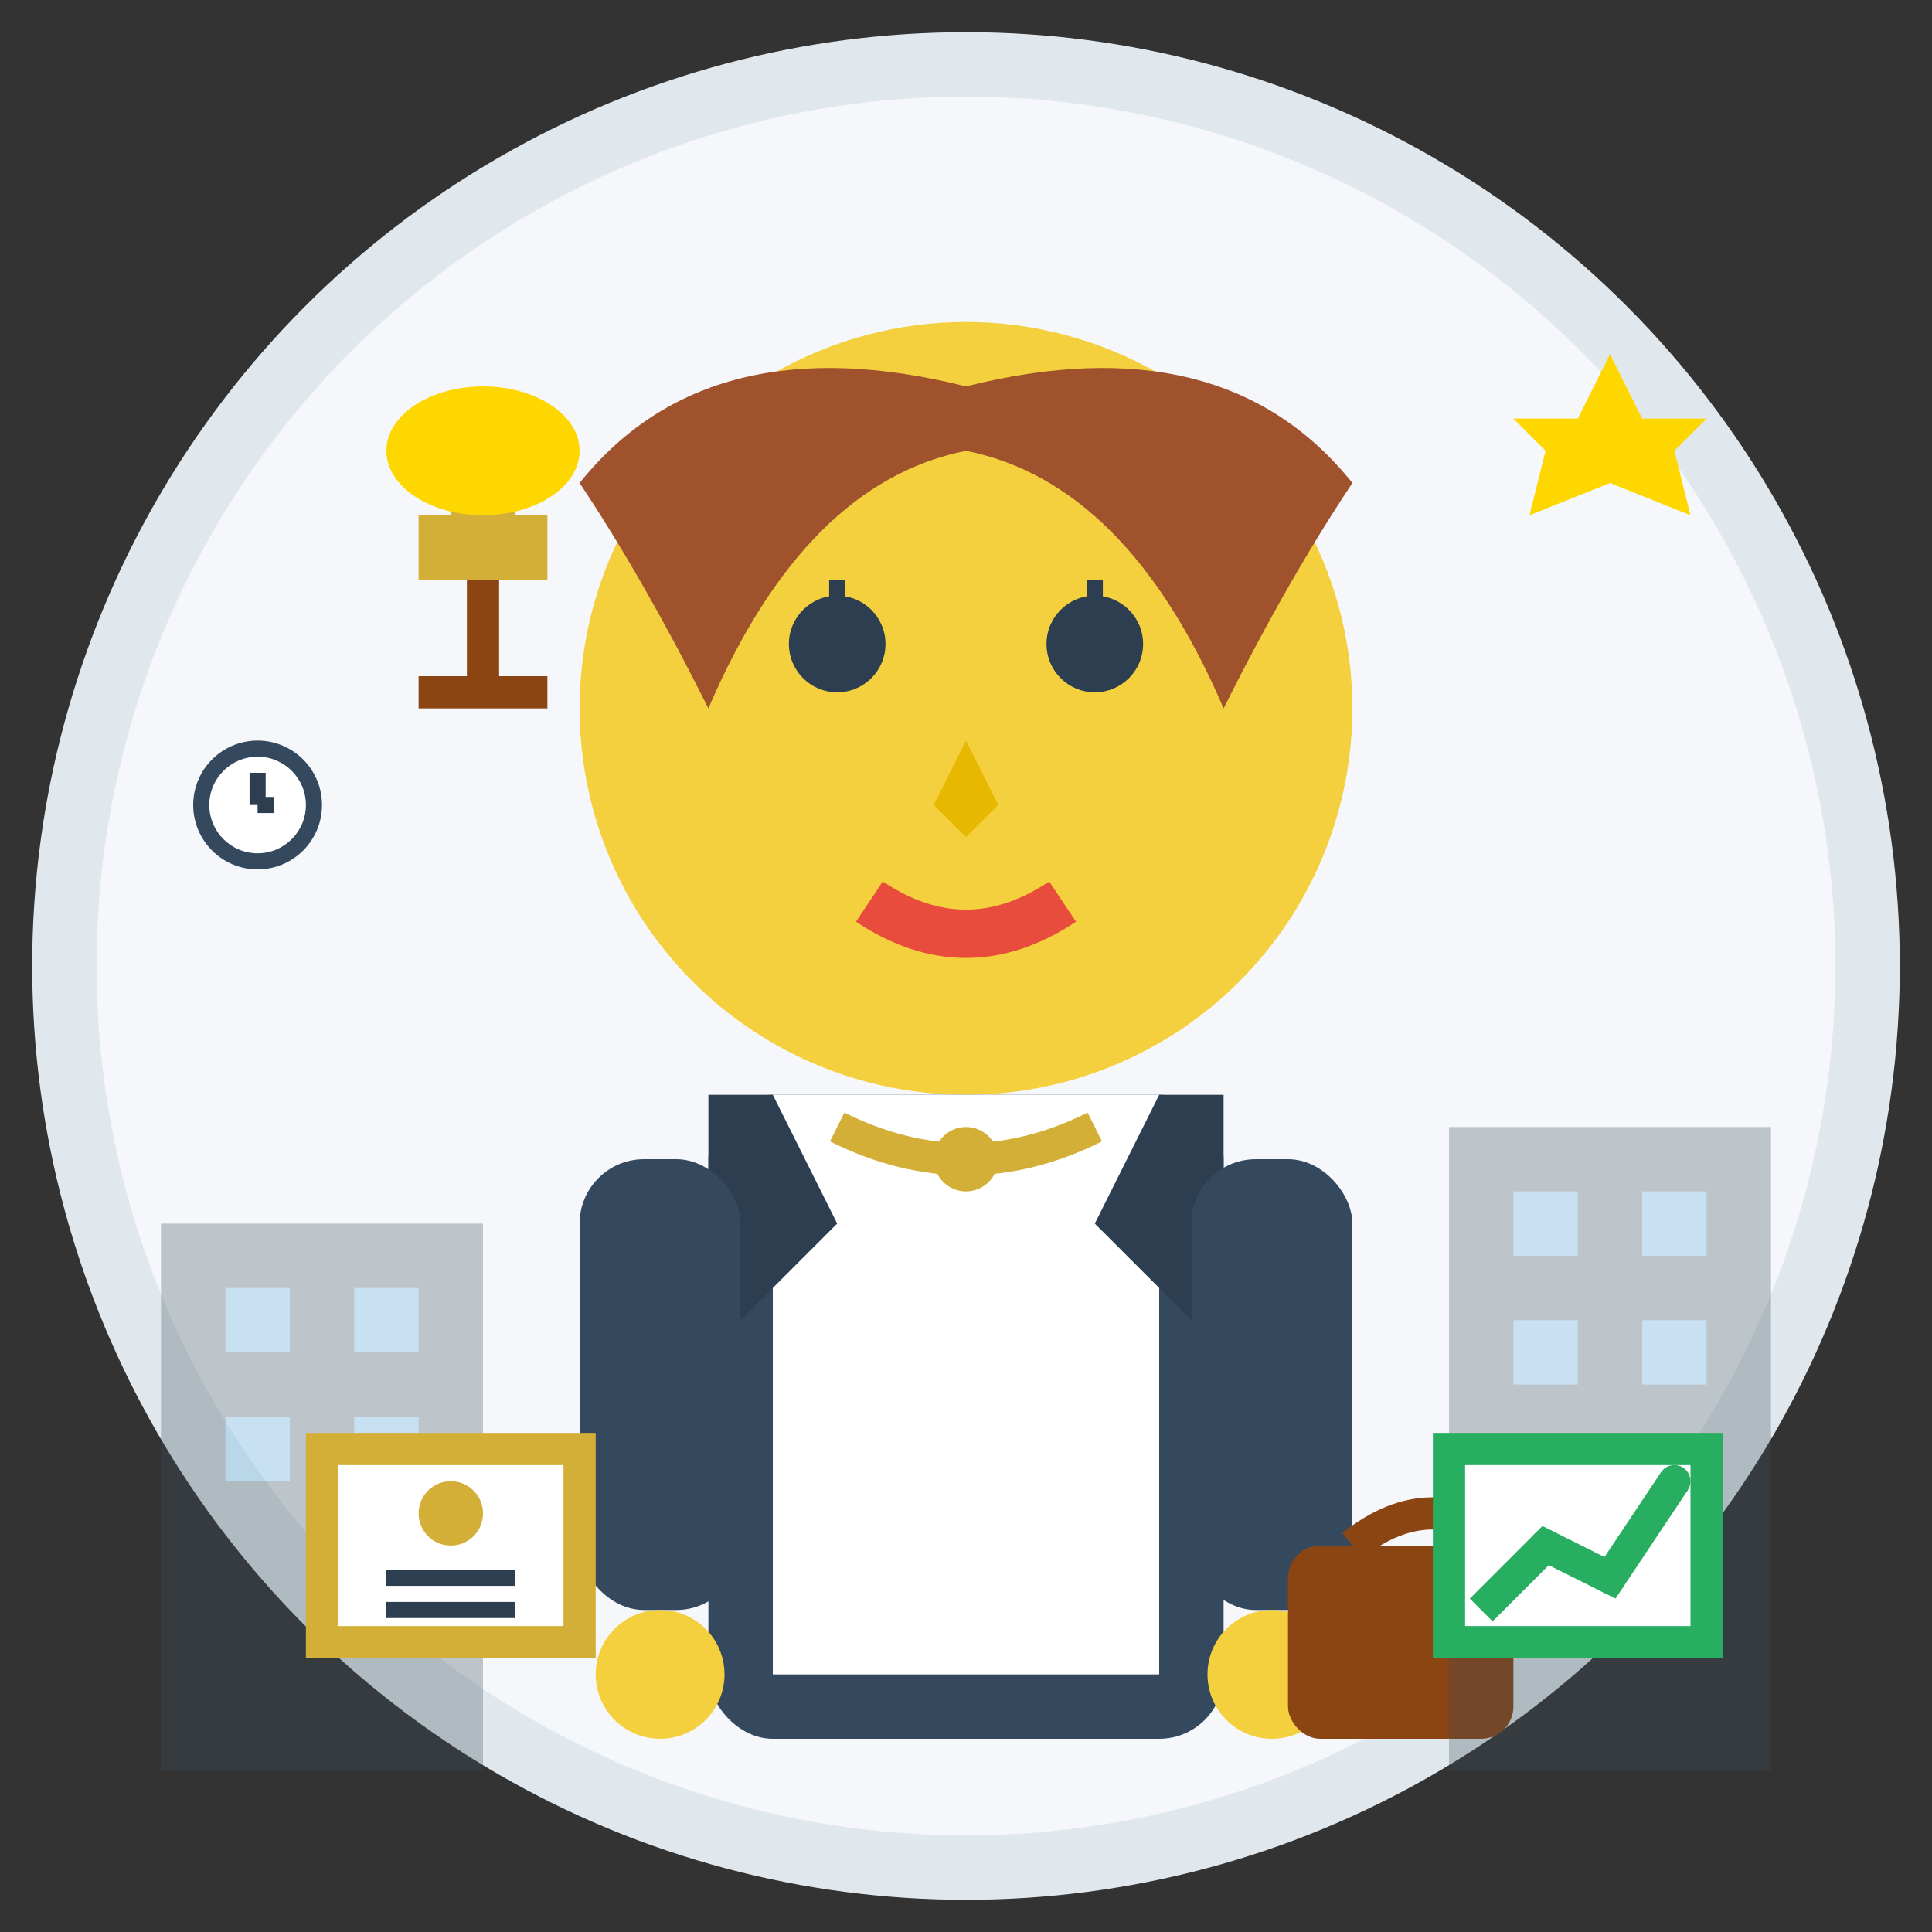 <svg width="60" height="60" viewBox="0 0 60 60" fill="none" xmlns="http://www.w3.org/2000/svg">
  <rect x="0" y="0" width="60" height="60" fill="#333333" stroke="none"/>
  <!-- Background circle -->
  <circle cx="30" cy="30" r="28" fill="#F5F7FA" stroke="#E1E8ED" stroke-width="2"/>
  
  <!-- Professional female figure -->
  <g transform="translate(30,30)">
    <!-- Head -->
    <circle cx="0" cy="-8" r="12" fill="#F4D03F"/>
    
    <!-- Hair (styled, professional) -->
    <path d="M-12 -15 Q-8 -20 0 -18 Q8 -20 12 -15 Q10 -12 8 -8 Q5 -15 0 -16 Q-5 -15 -8 -8 Q-10 -12 -12 -15" fill="#A0522D"/>
    
    <!-- Eyes -->
    <circle cx="-4" cy="-10" r="1.5" fill="#2C3E50"/>
    <circle cx="4" cy="-10" r="1.5" fill="#2C3E50"/>
    
    <!-- Eyelashes -->
    <path d="M-4 -12 L-4 -11" stroke="#2C3E50" stroke-width="0.5"/>
    <path d="M4 -12 L4 -11" stroke="#2C3E50" stroke-width="0.5"/>
    
    <!-- Nose -->
    <path d="M0 -7 L1 -5 L0 -4 L-1 -5 Z" fill="#E6B800"/>
    
    <!-- Mouth with lipstick -->
    <path d="M-3 -2 Q0 0 3 -2" stroke="#E74C3C" stroke-width="1.5" fill="none"/>
    
    <!-- Professional blazer -->
    <rect x="-8" y="4" width="16" height="20" fill="#34495E" rx="2"/>
    
    <!-- White blouse -->
    <rect x="-6" y="4" width="12" height="18" fill="#FFFFFF"/>
    
    <!-- Blazer lapels -->
    <path d="M-8 4 L-6 4 L-4 8 L-8 12 Z" fill="#2C3E50"/>
    <path d="M8 4 L6 4 L4 8 L8 12 Z" fill="#2C3E50"/>
    
    <!-- Necklace -->
    <circle cx="0" cy="6" r="1" fill="#D4AF37"/>
    <path d="M-4 5 Q0 7 4 5" stroke="#D4AF37" stroke-width="1" fill="none"/>
    
    <!-- Arms -->
    <rect x="-12" y="6" width="5" height="14" fill="#34495E" rx="2"/>
    <rect x="7" y="6" width="5" height="14" fill="#34495E" rx="2"/>
    
    <!-- Hands -->
    <circle cx="-9.5" cy="22" r="2" fill="#F4D03F"/>
    <circle cx="9.5" cy="22" r="2" fill="#F4D03F"/>
    
    <!-- Handbag -->
    <rect x="10" y="18" width="7" height="6" fill="#8B4513" rx="1"/>
    <path d="M12 18 Q14.5 16 17 18" stroke="#8B4513" stroke-width="1" fill="none"/>
    <circle cx="16" cy="21" r="0.5" fill="#D4AF37"/>
  </g>
  
  <!-- Professional background elements -->
  <g opacity="0.3">
    <!-- Office building outline -->
    <rect x="5" y="38" width="10" height="17" fill="#3A4C5C"/>
    <rect x="7" y="40" width="2" height="2" fill="#5DADE2"/>
    <rect x="11" y="40" width="2" height="2" fill="#5DADE2"/>
    <rect x="7" y="44" width="2" height="2" fill="#5DADE2"/>
    <rect x="11" y="44" width="2" height="2" fill="#5DADE2"/>
    
    <rect x="45" y="35" width="10" height="20" fill="#3A4C5C"/>
    <rect x="47" y="37" width="2" height="2" fill="#5DADE2"/>
    <rect x="51" y="37" width="2" height="2" fill="#5DADE2"/>
    <rect x="47" y="41" width="2" height="2" fill="#5DADE2"/>
    <rect x="51" y="41" width="2" height="2" fill="#5DADE2"/>
  </g>
  
  <!-- Success indicators -->
  <g transform="translate(10,10)">
    <!-- Trophy -->
    <rect x="3" y="6" width="4" height="2" fill="#D4AF37"/>
    <rect x="4" y="4" width="2" height="4" fill="#D4AF37"/>
    <ellipse cx="5" cy="4" rx="3" ry="2" fill="#FFD700"/>
    <rect x="4.5" y="8" width="1" height="3" fill="#8B4513"/>
    <rect x="3" y="11" width="4" height="1" fill="#8B4513"/>
  </g>
  
  <!-- Excellence indicators -->
  <g transform="translate(45,10)">
    <!-- Five stars -->
    <polygon points="5,1 6,3 8,3 7,4 7.5,6 5,5 2.5,6 3,4 2,3 4,3" fill="#FFD700"/>
  </g>
  
  <g transform="translate(10,45)">
    <!-- Certificate/diploma -->
    <rect x="0" y="0" width="8" height="6" fill="#FFFFFF" stroke="#D4AF37" stroke-width="1"/>
    <circle cx="4" cy="2" r="1" fill="#D4AF37"/>
    <line x1="2" y1="4" x2="6" y2="4" stroke="#2C3E50" stroke-width="0.5"/>
    <line x1="2" y1="5" x2="6" y2="5" stroke="#2C3E50" stroke-width="0.5"/>
  </g>
  
  <!-- Business/development indicator -->
  <g transform="translate(45,45)">
    <!-- Growth chart -->
    <rect x="0" y="0" width="8" height="6" fill="#FFFFFF" stroke="#27AE60" stroke-width="1"/>
    <polyline points="1,5 3,3 5,4 7,1" stroke="#27AE60" stroke-width="1" fill="none"/>
    <circle cx="3" cy="3" r="0.5" fill="#27AE60"/>
    <circle cx="5" cy="4" r="0.5" fill="#27AE60"/>
    <circle cx="7" cy="1" r="0.5" fill="#27AE60"/>
  </g>
  
  <!-- Professional accessories -->
  <g transform="translate(8,25)">
    <!-- Watch -->
    <circle cx="0" cy="0" r="2" fill="#34495E"/>
    <circle cx="0" cy="0" r="1.5" fill="#FFFFFF"/>
    <line x1="0" y1="0" x2="0" y2="-1" stroke="#2C3E50" stroke-width="0.5"/>
    <line x1="0" y1="0" x2="0.5" y2="0" stroke="#2C3E50" stroke-width="0.5"/>
  </g>
</svg>
